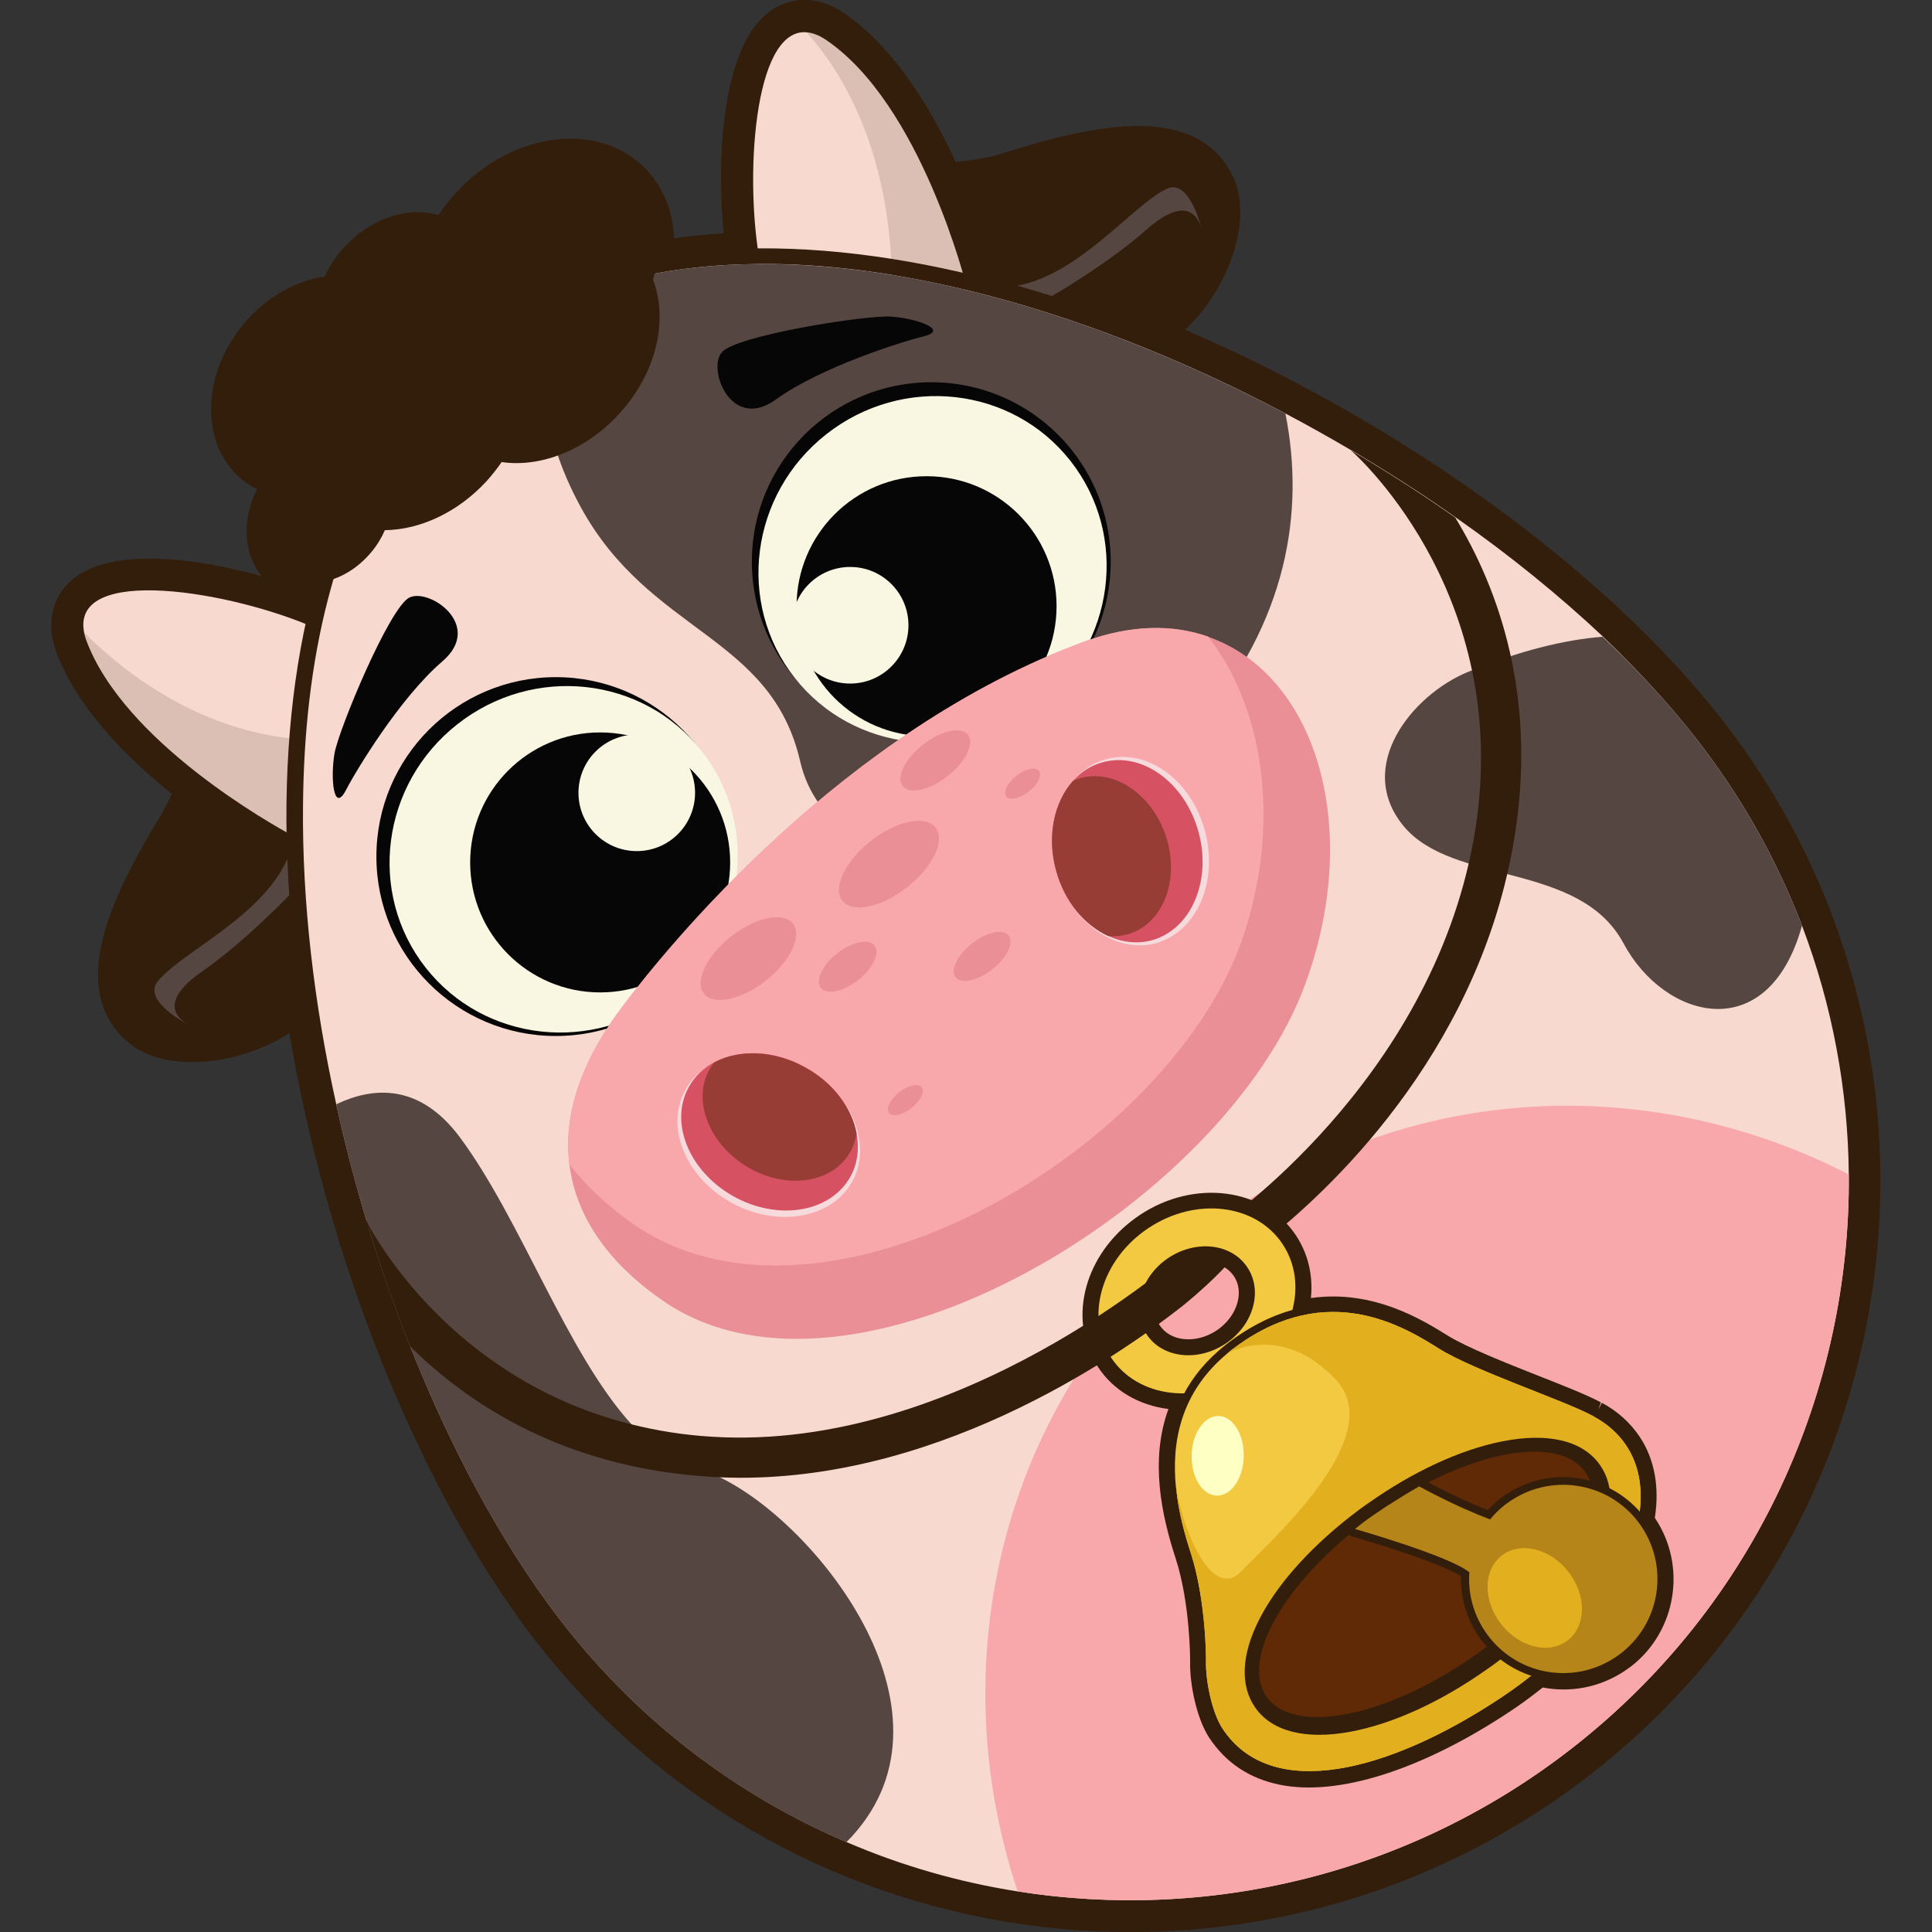 <?xml version="1.0" encoding="utf-8"?>
<!-- Generator: Adobe Illustrator 25.2.1, SVG Export Plug-In . SVG Version: 6.00 Build 0)  -->
<svg version="1.1" id="Слой_1" xmlns="http://www.w3.org/2000/svg" xmlns:xlink="http://www.w3.org/1999/xlink" x="0px" y="0px"
	 viewBox="0 0 1024 1024" style="enable-background:new 0 0 1024 1024;" xml:space="preserve">
<rect x="0" y="0" width="1024" height="1024" fill="#333333" stroke="none"/>
<style type="text/css">
	.st0{fill:#331D0B;}
	.st1{fill:#F7D9CF;}
	.st2{fill:#F8A8AA;}
	.st3{fill:#564642;}
	.st4{fill:#060606;}
	.st5{fill:#F9F6E2;}
	.st6{fill:#EA8F96;}
	.st7{fill:#F7DADC;}
	.st8{fill:#D65263;}
	.st9{fill:#973D35;}
	.st10{fill:#F3C941;}
	.st11{fill:#E2AF1E;}
	.st12{fill:#5F2A05;}
	.st13{fill:#B5851A;}
	.st14{fill:#FEFFC2;}
	.st15{opacity:0.14;fill:#331D0B;}
</style>
<g>
	<path class="st0" d="M628.1,174.8c26.2-25,34.9-61.1,25.7-80.6c-18.6-39.6-71.5-29-120.8-13.4c-8.8,2.8-17.8,4.3-26.5,5
		c-13.5-29.2-33.2-61.5-60.1-79.5C427.1-6,412.4,2.5,407,6.8c-24.4,19.1-27.3,77.3-23.4,116.9c-7.3,0.4-14.4,1.1-21.2,1.9
		c-1.7,0.2-3.4,0.5-5.1,0.7c-0.7-15.4-6.6-29.2-17.4-39c-21.8-19.9-58.3-18.1-86.8,4.3c-4.1,3.2-8,6.8-11.6,10.8
		c-3.3,3.7-6.4,7.5-9.1,11.6c-13.4-3.9-29.3-0.3-42.5,10.1c-3.5,2.8-6.8,6-9.7,9.5c-3.3,4-6,8.4-8.2,13
		c-10.8,1.6-21.8,6.4-31.3,13.9c-4.4,3.5-8.5,7.4-12.1,11.9c-22.2,27.1-22.3,63.7-0.4,81.7c2.5,2,5.1,3.7,8,5.2
		c-8.1,16.3-7.2,34.3,2.6,46.1c-34.6-9.6-78.6-15.4-99.6,1.1c-5.4,4.2-17.1,16.5-9.6,38.5c10.8,29.5,36.7,55.9,61.5,75.8
		c-1.9,4.1-4,8.2-6.4,12.2C57.9,477,35,525.9,69.1,553.4c16.7,13.5,53.8,13.6,84.3-5.9c6.3,37.8,15.4,75.3,26.7,111.6
		c0.1,1,0.4,2,0.9,2.9c25.9,82.2,63.1,157,104.7,210c135.5,172.6,386.3,202.8,558.9,67.2c172.6-135.6,202.8-386.3,67.2-558.9
		C851.5,303.3,744.1,224.6,628.1,174.8z"/>
	<path class="st0" d="M432.8,82.9c0,0,52.2,22.1,102.8,6s95.5-23.2,110.6,8.9c15.1,32.1-30,123.8-133.5,86.8
		C414.9,147.6,413,76.6,432.8,82.9z"/>
	<path class="st0" d="M110.5,335.9c0,0,9,56-18.5,101.3s-45.2,87.3-17.6,109.6c27.6,22.3,127.4,0.2,116-109.1
		C177.7,333.9,109.1,315.2,110.5,335.9z"/>
	<path class="st0" d="M159.9,449.4c-0.3,0.2-0.6,0.4-0.9,0.6c-2.6,1.5-5.7,1.6-8.3,0.2c-9.4-5-92.1-50.9-113-108.2
		c-5.5-16.2,1.9-25.1,6.9-28.9c24.9-19.5,96-1.2,126.8,12.5c3.8,1.7,5.8,5.9,4.8,9.9c-8.3,32.1-12.6,68.2-12.9,107.4
		C163.1,445.3,161.9,447.8,159.9,449.4z"/>
	<path class="st1" d="M167.9,333.2c-4.8,18.6-8.2,38.2-10.4,58.5c-1.8,16.6-2.7,33.6-2.8,51c-9.8-5.3-89.3-49.5-109.1-103.7
		c-0.4-1.3-0.8-2.5-1-3.7C37.3,298.9,123.2,313.3,167.9,333.2z"/>
	<path class="st0" d="M517.4,160.4c-2,1.5-4.6,2.2-7.2,1.6c-38-9.1-74-13.7-107.1-13.5c-4.1,0-7.6-2.9-8.4-6.9
		c-6.9-35.6-6.9-109,17.6-128.2c4.9-3.9,15.3-9,29.6,0.1c53.3,35.8,77.8,132.6,78.8,136.7c0.3,1.2,0.3,2.4,0.1,3.5
		c-0.1,0.7-0.3,1.4-0.4,2C519.9,157.7,518.8,159.3,517.4,160.4z"/>
	<path class="st1" d="M512.4,152.3c-0.1,0.5-0.2,1-0.3,1.5c-13.3-3.2-26.4-5.8-39.4-7.9c-23.8-3.9-47.1-5.9-69.7-5.8
		c-8.5-44.4-3.8-125,24.3-123c3.1,0.2,6.4,1.4,10,3.7C488.4,54.9,512.4,152.3,512.4,152.3z"/>
	<path class="st0" d="M839.4,932.5c-168.9,132.7-414.3,103.2-547-65.8C192.7,739.8,118.6,485.8,167,310c1.7-6.1,3.5-12,5.4-17.6
		c10.2-30.5,24.3-57.2,42-79.4l0.4-0.5c0.6-0.7,1.1-1.4,1.7-2.1c9.5-11.5,20.1-21.9,31.5-30.9c7.4-5.8,15.2-11.1,23.2-15.7
		c5.3-3.1,10.8-6,16.4-8.6c22.6-10.6,48.1-17.7,75.7-21.1c9.5-1.2,19.6-2,30-2.3c182.4-5.7,411.9,126.7,511.8,253.9
		C1037.9,554.5,1008.4,799.8,839.4,932.5z"/>
	<path class="st1" d="M898.5,390.8c24.4,31.1,43.2,64.8,56.6,99.8c16.2,42.6,24.4,87.3,24.8,131.9c1,114.1-49,227.4-145.7,303.3
		c-86.8,68.1-193.8,92.6-294.8,76.7c-31.1-4.9-61.6-13.6-90.8-26.2c-56.9-24.3-108.6-62.8-149.5-114.9
		c-52.7-67.2-97.5-169.5-120.9-276.2c-11.7-52.9-18.1-106.8-17.6-158c0.3-38.6,4.4-75.6,13.2-109.5c0.5-1.9,1-3.8,1.5-5.6
		c1.6-5.8,3.3-11.5,5.3-17.1c9.6-28.8,23-54.8,40.6-76.8c0.6-0.8,1.2-1.6,1.9-2.4c9-11,19.1-20.9,30.3-29.7
		c7.1-5.6,14.5-10.6,22.2-15.1c5.2-3,10.4-5.7,15.8-8.3c0.2-0.1,0.4-0.2,0.6-0.3c22.3-10.4,46.6-16.9,72.5-20.1
		c9.6-1.2,19.3-1.9,29.3-2.2c3.1-0.1,6.1-0.1,9.3-0.2c34.9-0.2,71.7,4.8,109.1,13.8c56.8,13.7,114.8,36.7,169.2,65.5
		c11.7,6.2,23.3,12.7,34.7,19.4c0,0,0,0,0.1,0c19.1,11.3,37.7,23.2,55.3,35.6c28.6,20,54.9,41.4,78.1,63.2
		C868,355.1,884.5,372.9,898.5,390.8z"/>
	<path class="st2" d="M979.9,622.5c1,114.1-49,227.4-145.7,303.3c-86.8,68.1-193.8,92.6-294.8,76.7c-42.1-125.7-6-267.1,100.8-351
		C739.1,573.8,871.8,566.8,979.9,622.5z"/>
	<path class="st3" d="M681.3,219.2c10.3,51.8,1.3,110.3-47,166.5c-83.6,97.4-194.7,85-210.2,17.8c-15.5-67.2-79.8-67.5-116.5-135.1
		c-22.1-40.6-22.8-76.9-15.6-106c22.3-10.4,46.6-16.9,72.5-20.1c9.6-1.2,19.3-1.9,29.3-2.2C483.8,137.3,587.9,169.8,681.3,219.2z"/>
	<g>
		<circle class="st4" cx="294.6" cy="454" r="95.1"/>
		
			<ellipse transform="matrix(0.786 -0.618 0.618 0.786 -217.725 281.784)" class="st5" cx="298.7" cy="455.8" rx="93" ry="91.1"/>
		<circle class="st4" cx="318.1" cy="457.1" r="68.9"/>
		<circle class="st5" cx="337.5" cy="420.2" r="30.9"/>
	</g>
	<g>
		<circle class="st4" cx="493.6" cy="297.7" r="95.1"/>
		
			<ellipse transform="matrix(0.786 -0.618 0.618 0.786 -81.029 369.838)" class="st5" cx="494.4" cy="302.1" rx="93" ry="91.1"/>
		<circle class="st4" cx="491.1" cy="321.3" r="68.9"/>
		<circle class="st5" cx="450.6" cy="331.4" r="30.9"/>
	</g>
	<path class="st3" d="M898.5,390.8c24.4,31.1,43.2,64.8,56.6,99.8c-17.9,64.6-72.9,50-94.6,9.4c-23.3-43.5-90.5-30.6-116.6-62.2
		c-26-31.6,4.5-69.4,34-81.6c27.2-11.2,51-17.1,71.5-18.7C868,355.1,884.5,372.9,898.5,390.8z"/>
	<g>
		<path class="st6" d="M691.8,521.6C649.3,637.7,452.3,757.7,352.2,690c-27.9-19-46.9-43.7-50.4-72.9c-3.1-24.6,4.8-52.5,27.5-82.8
			c24.6-32.9,117.6-147.3,245.6-194.3c24.6-8.9,46.7-9.1,65.4-2.5C696.8,357.1,722.6,437.5,691.8,521.6z"/>
		<path class="st2" d="M640.3,337.4c28.7,36.5,38.8,96.3,19.4,156.7C623.1,608.5,435.4,720,334.4,647.9
			c-12.8-9.2-23.9-19.5-32.6-30.8c-3.1-24.6,4.8-52.5,27.5-82.8c24.6-32.9,117.6-147.3,245.6-194.3
			C599.5,331,621.6,330.8,640.3,337.4z"/>
		<g>
			<path class="st7" d="M455.2,602.7c1.5,8.2,0.5,16.4-3.5,23.6c-10.9,19.6-39.7,24.6-64.1,11.1c-24.4-13.5-35.2-40.2-24.3-59.8
				c3.3-5.9,8.1-10.5,14.1-13.6c13.6-7.3,33-6.9,49.9,2.6C442.7,575,452.7,588.8,455.2,602.7z"/>
			<path class="st8" d="M454,600.8c1.5,8,0.6,15.9-3.3,22.9c-10.5,18.9-38.2,23.6-61.9,10.4c-23.6-13.2-34.2-39.1-23.7-58
				c3.2-5.7,7.8-10.1,13.5-13.1c13.2-7,31.8-6.5,48.2,2.7C441.7,573.9,451.5,587.3,454,600.8z"/>
			<path class="st9" d="M454,600.8c-0.6,4-1.9,7.6-4.1,11c-10.2,16.1-34.9,18.7-55.1,5.9c-20.2-12.9-28.2-36.3-17.9-52.3
				c0.5-0.9,1-1.6,1.7-2.3c13.2-7,31.8-6.5,48.2,2.7C441.7,573.9,451.5,587.3,454,600.8z"/>
		</g>
		<g>
			<path class="st7" d="M588.9,497.7c7.6,3.4,15.8,4.4,23.8,2.2c21.6-6,33.3-32.7,25.9-59.7c-7.3-26.9-30.7-43.8-52.4-37.8
				c-6.5,1.8-12.1,5.4-16.5,10.5c-10.3,11.5-14.5,30.4-9.3,49.1C565,479,576,492,588.9,497.7z"/>
			<path class="st8" d="M587.4,496.1c7.4,3.4,15.3,4.3,23,2.3c20.9-5.7,32-31.5,24.8-57.6c-7.2-26.1-29.9-42.5-50.7-36.8
				c-6.3,1.7-11.7,5.2-15.9,10.1c-9.9,11.1-13.9,29.4-8.8,47.5C564.2,477.8,574.9,490.4,587.4,496.1z"/>
			<path class="st9" d="M587.4,496.1c4,0.4,7.9-0.1,11.6-1.3c18.1-6.1,26.5-29.5,18.8-52.1c-7.7-22.6-28.6-36-46.6-29.8
				c-1,0.3-1.8,0.6-2.6,1.1c-9.9,11.1-13.9,29.4-8.8,47.5C564.2,477.8,574.9,490.4,587.4,496.1z"/>
		</g>
	</g>
	<path class="st0" d="M771.3,274.3c22.7,37.2,44.6,96,30.6,174.2c-20,111.8-99.2,184.1-131.3,209.3c-7.7,6-12.7,9.3-13.6,10
		l-11.7-17.7c1.1-0.8,112.7-76.2,135.8-205.4c22.3-125.1-58.8-200.5-65.1-206C735.2,250,753.7,261.9,771.3,274.3z"/>
	<path class="st4" d="M183.4,418.7c5.3-10.3,28.7-49,51-68.1c22.3-19.1-6.8-39.1-17.4-33.9c-10.6,5.2-37.5,70-39.7,82.6
		C175.1,412,176.7,431.6,183.4,418.7z"/>
	<path class="st4" d="M489.5,178.3c-11.2,2.7-54.4,16.2-78.2,33.4s-36.4-15.9-28.8-24.9c7.6-9.1,76.9-19.9,89.7-19
		C485,168.6,503.7,174.8,489.5,178.3z"/>
	<path class="st3" d="M448.6,976.4c-56.9-24.3-108.6-62.8-149.5-114.9c-30.9-39.3-58.9-90.6-81.7-147.8
		c-8.2-20.5-15.6-41.7-22.2-63.4c-0.1-0.1-0.1-0.1-0.1-0.2c-0.3-1-0.6-2.1-0.9-3.2c0,0,0,0,0,0c-6.1-20.2-11.5-40.8-16-61.6
		c19.2-9.2,44.1-11.5,65.7,17.7c32.4,43.8,56.6,114.4,90.8,151.9c10.6,11.7,22.3,20.2,35.4,23.7c3.6,0.9,7.4,2.4,11.4,4.4
		C433.7,808,514.7,910.1,448.6,976.4z"/>
	<g>
		<path class="st0" d="M849,743.5l-1.9,3.8l0,0l1.4-4c-7-3.8-19.1-8.6-33.1-14.1c-17.7-7-37.8-15-47.9-21.2
			c-13.5-8.4-39.7-24.7-72.7-20c1.2-11.6-1.3-23.2-7.9-33.2c-16.7-25.2-53.9-30.1-82.8-10.8c-1.6,1.1-3.2,2.2-4.7,3.4
			c-25.7,20.2-33.2,53.4-17.4,77.2c8.2,12.4,21.5,20.2,37.3,22.2c-10,27.4-3.5,56.7,3.8,79.1c7.7,23.7,7.7,53.2,7.7,54.6
			c-0.3,11.9,3.4,30.3,10.1,40.5c8.7,13.2,21.2,21.6,37.2,24.9c31,6.4,75.6-7.8,122.4-38.9c5.1-3.4,10.1-7,14.9-10.8
			c0.8-0.6,1.5-1.2,2.3-1.8c14.5,2.8,30,0.1,43.3-8.7c1.3-0.9,2.6-1.8,3.8-2.7c23.8-18.7,29.3-53,12.5-78.2
			c-0.1-0.1-0.2-0.2-0.2-0.3c2.5-16,0-30.8-7.9-42.8C864.1,754.1,857.4,748,849,743.5z M646.7,703.8c-0.6,0.5-1.2,0.9-1.9,1.4
			c-5.5,3.6-11.7,5.2-17.6,4.5c-5.4-0.6-9.8-3.2-12.5-7.2c-5.3-8-2.1-20,7.3-27.4c0.6-0.5,1.2-0.9,1.9-1.4
			c5.5-3.6,11.7-5.2,17.6-4.5c5.4,0.6,9.8,3.2,12.5,7.2C659.4,684.4,656.1,696.4,646.7,703.8z"/>
		<path class="st0" d="M666.9,728.5c-1.4,1.1-2.9,2.2-4.4,3.2c-13,8.6-28.1,12.4-42.5,10.7c-14.7-1.7-26.9-9-34.5-20.4
			c-14.6-21.9-7.5-52.7,16.5-71.5c1.4-1.1,2.9-2.2,4.4-3.2c27-17.9,61.5-13.6,77,9.7C697.9,678.9,690.8,709.7,666.9,728.5
			C666.9,728.5,666.9,728.5,666.9,728.5z M619.5,671.9c-11.1,8.7-14.8,23.3-8.3,33.1c3.3,5,8.8,8.2,15.5,9c6.9,0.8,14.2-1,20.5-5.2
			c0.8-0.5,1.5-1,2.2-1.6c11.1-8.7,14.8-23.3,8.3-33c-3.3-5-8.8-8.2-15.5-9c-6.9-0.8-14.2,1-20.5,5.2
			C620.9,670.8,620.2,671.3,619.5,671.9z"/>
		<path class="st10" d="M608.7,650.9c-25.1,16.7-33.9,47.5-19.7,68.8c14.2,21.3,46,25.1,71.1,8.5c25.1-16.7,33.9-47.5,19.7-68.8
			C665.6,638,633.8,634.2,608.7,650.9z M649.5,712.2c-14.8,9.8-33.5,7.6-41.8-5c-8.3-12.6-3.1-30.7,11.6-40.5
			c14.8-9.8,33.5-7.6,41.8,5C669.5,684.3,664.3,702.4,649.5,712.2z"/>
		<path class="st0" d="M812.7,892.7c-4.7,3.7-9.6,7.2-14.6,10.6c-45.8,30.5-89.3,44.4-119.2,38.3c-14.9-3.1-26.5-10.8-34.5-23
			c-6.2-9.4-9.6-27-9.4-38.1c0-0.1,0-0.2,0-0.3c0-0.3,0.1-31-7.9-55.8c-10.4-32.2-19.3-78.8,22.9-111.9c0.9-0.7,1.9-1.5,2.9-2.2
			c51-37.1,94-10.3,112.4,1.2c10.4,6.5,30.7,14.5,48.6,21.6c13.9,5.5,25.9,10.2,32.6,13.9c0,0,0.6,0.3,0.6,0.3
			c7.7,4.2,13.9,9.7,18.4,16.5C887.2,796.6,864.5,852,812.7,892.7C812.7,892.7,812.7,892.7,812.7,892.7z"/>
		<path class="st10" d="M861.9,766.1c22.8,34.3-6.8,94.2-66.2,133.6c-59.4,39.5-122,55.8-147.8,16.4c-5.5-8.4-9-25.3-8.7-36
			c0,0,0,0,0,0s0.2-31.4-8.1-57.1c-2.9-8.9-6.4-20.9-7.7-34c0-0.1,0-0.2-0.1-0.3c-2.4-23.3,1.8-50.4,27.5-71.6c0,0,0,0,0,0
			c1.4-1.2,2.9-2.4,4.5-3.5c48.7-35.5,89-10.3,107.7,1.4c18.5,11.5,65.9,27.2,81.3,35.5c0.2,0.1,0.4,0.2,0.5,0.3
			c0,0,0.1,0.1,0.1,0.1C851.9,754.7,857.7,759.8,861.9,766.1z"/>
		<path class="st11" d="M861.9,766.1c22.8,34.3-6.8,94.2-66.2,133.6c-59.4,39.5-122,55.8-147.8,16.4c-5.5-8.4-9-25.3-8.7-36
			c0,0,0,0,0,0s0.2-31.4-8.1-57.1c-2.9-8.9-6.4-20.9-7.7-34c6.7,33.7,22,57.4,34.5,43.8c12.6-13.7,79.2-71,50-101.7
			c-27.3-28.7-53.7-15.7-57.1-14c1.4-1.2,2.9-2.4,4.5-3.5c48.7-35.5,89-10.3,107.7,1.4c18.5,11.5,65.9,27.2,81.3,35.5
			c0.2,0.1,0.4,0.2,0.5,0.3c0,0,0.1,0.1,0.1,0.1C851.9,754.7,857.7,759.8,861.9,766.1z"/>
		<path class="st0" d="M797.8,877.6c-3.2,2.5-6.5,5-9.9,7.3c-24.3,17.2-50,28.9-72.4,33c-23.5,4.3-41.3-0.2-50.1-12.7
			c-16.6-23.5,4-65.1,50.1-101.3c3.2-2.5,6.5-5,9.9-7.3c23.5-16.6,48.5-28.2,70.6-32.6c24.4-4.9,42.8-0.5,51.9,12.3
			C864.5,799.7,843.9,841.4,797.8,877.6z"/>
		<path class="st0" d="M794.1,873c-3.1,2.5-6.4,4.9-9.7,7.2C735.2,915,684,924.3,667.8,901.5c-15-21.2,5.8-61.4,49.3-95.6
			c3.1-2.5,6.4-4.9,9.7-7.2c23-16.3,47.5-27.6,69-31.9c22.6-4.6,39.6-0.8,47.6,10.6C858.4,798.6,837.6,838.8,794.1,873z"/>
		
			<ellipse transform="matrix(0.817 -0.577 0.577 0.817 -345.905 589.944)" class="st12" cx="755.6" cy="839.4" rx="103.3" ry="45.7"/>
		<path class="st0" d="M862,879.4c-1.1,0.9-2.3,1.7-3.5,2.5c-24.9,16.5-58.5,9.7-75.1-15.1c-6.2-9.4-9.3-20.2-9-31.4
			c-10.6-6.8-44.5-17.3-57.4-20.9c-1.5-0.4-2.6-1.6-3-3.2c-0.3-1.5,0.2-3.1,1.4-4.1c0.9-0.7,1.8-1.5,2.7-2.2
			c11.8-9.3,31.1-20.3,31.9-20.8c1.3-0.7,2.9-0.7,4.2,0c0.2,0.1,17,9.4,34.3,16.2c2-2.2,4.2-4.2,6.5-6c1.1-0.9,2.3-1.7,3.5-2.5
			c24.9-16.5,58.5-9.7,75.1,15.1C889.1,830.3,884,862.1,862,879.4C862,879.4,862,879.4,862,879.4z"/>
		<path class="st13" d="M800.9,795.3c-4.3,2.8-8,6.2-11.1,10c-18.8-7-37.6-17.5-37.6-17.5s-22.9,13.1-34,22.6
			c0,0,49.7,14.2,60.4,22.8c0.1,0,0.1,0.1,0.2,0.1c-0.8,10.6,1.8,21.6,8.2,31.2c15.3,23,46.2,29.2,69.2,13.9
			c23-15.3,29.2-46.2,13.9-69.2C854.8,786.3,823.9,780.1,800.9,795.3z"/>
	</g>
	<path class="st0" d="M654.4,665.7c-1,0.9-7.7,10.2-27.4,26.3c-36.3,28.5-134.3,95.8-245.6,91c-1.7-0.1-3.4-0.2-5.2-0.3
		c-77.2-4.8-128.1-38.6-158.8-69.1c-8.2-20.5-15.6-41.7-22.2-63.4l-6.7,7.8l2.3-4.7l3.3-6.5c0,0,0,0,0,0c0.2,0.4,0.7,1.3,1.4,2.8
		l0.2-0.2l-0.2,0.2c8.3,15,50,83,139,105.3c13.2,3.3,27.5,5.7,42.9,6.6c131.2,8.2,248.9-96.6,250.1-97.6L654.4,665.7z"/>
	
		<ellipse transform="matrix(0.786 -0.618 0.618 0.786 -349.834 683.39)" class="st11" cx="813.5" cy="847.7" rx="22.6" ry="28.5"/>
	
		<ellipse transform="matrix(0.786 -0.618 0.618 0.786 -229.373 353.547)" class="st6" cx="396.7" cy="508.5" rx="30" ry="14.9"/>
	
		<ellipse transform="matrix(0.786 -0.618 0.618 0.786 -220.756 386.969)" class="st6" cx="449.3" cy="512.8" rx="18.1" ry="9"/>
	
		<ellipse transform="matrix(0.786 -0.618 0.618 0.786 -182.485 388.895)" class="st6" cx="471.2" cy="458.4" rx="31.4" ry="15.6"/>
	
		<ellipse transform="matrix(0.786 -0.618 0.618 0.786 -143.255 392.34)" class="st6" cx="495.8" cy="403.4" rx="22" ry="10.6"/>
	
		<ellipse transform="matrix(0.786 -0.618 0.618 0.786 -202.228 429.851)" class="st6" cx="520.6" cy="507.4" rx="17.9" ry="8.7"/>
	
		<ellipse transform="matrix(0.786 -0.618 0.618 0.786 -257.979 420.932)" class="st6" cx="479.8" cy="583.6" rx="11" ry="5.3"/>
	
		<ellipse transform="matrix(0.786 -0.618 0.618 0.786 -141.046 423.583)" class="st6" cx="542.1" cy="415.8" rx="11" ry="5.3"/>
	
		<ellipse transform="matrix(2.192407e-02 -1 1 2.192407e-02 -140.547 1399.895)" class="st14" cx="645.2" cy="771.8" rx="21.1" ry="13.8"/>
	<path class="st15" d="M512.4,152.3c-0.1,0.5-0.2,1-0.3,1.5c-13.3-3.2-26.4-5.8-39.4-7.9C470.9,76.4,444.6,36,427.3,16.9
		c3.1,0.2,6.4,1.4,10,3.7C488.4,54.9,512.4,152.3,512.4,152.3z"/>
	<path class="st15" d="M157.5,391.7c-1.8,16.6-2.7,33.6-2.8,51c-9.8-5.3-89.3-49.5-109.1-103.7c-0.4-1.3-0.8-2.5-1-3.7
		C65.6,356.2,104.9,387.1,157.5,391.7z"/>
	<path class="st0" d="M334.2,93.5c-22-20.1-60.7-13.7-86.4,14.5c-4.7,5.2-8.7,10.7-11.9,16.5c-14.4-8.1-35.5-2.3-49.2,14.5
		c-4,4.9-6.9,10.2-8.9,15.5c-14.9,0.7-30.9,8.8-42.7,23.2c-19.2,23.5-19.9,54.7-1.6,69.8c4.5,3.7,9.8,6.1,15.4,7.2
		c-12.9,16.6-13.1,38.1-0.3,48.6c13.1,10.7,34.7,5.8,48.4-10.9c3-3.6,5.3-7.5,7-11.4c18.4-0.2,38.5-9.2,54-26.1
		c2.9-3.2,5.5-6.6,7.9-10c20.4,3,44.5-6.1,62.3-25.6c19.9-21.7,26.1-50,17.9-71C352.1,127.4,348.4,106.5,334.2,93.5z"/>
	<path class="st3" d="M99.4,542.8c0,0-24.3-12.3-15.7-22.8c12.5-15.3,54.9-33.9,68.6-64.7c0.5,11.8,1,19.2,1,19.2
		s-23.7,24.8-46.3,40.5C90.2,526.6,88.6,536.4,99.4,542.8z"/>
	<path class="st3" d="M636.7,120.8c0,0-6.2-26.5-18.4-20.7c-17.8,8.5-46,45.3-79.1,51.3c11.3,3.3,18.4,5.5,18.4,5.5
		s29.7-17.1,50.3-35.4C623.1,108.1,633,108.8,636.7,120.8z"/>
</g>
</svg>
